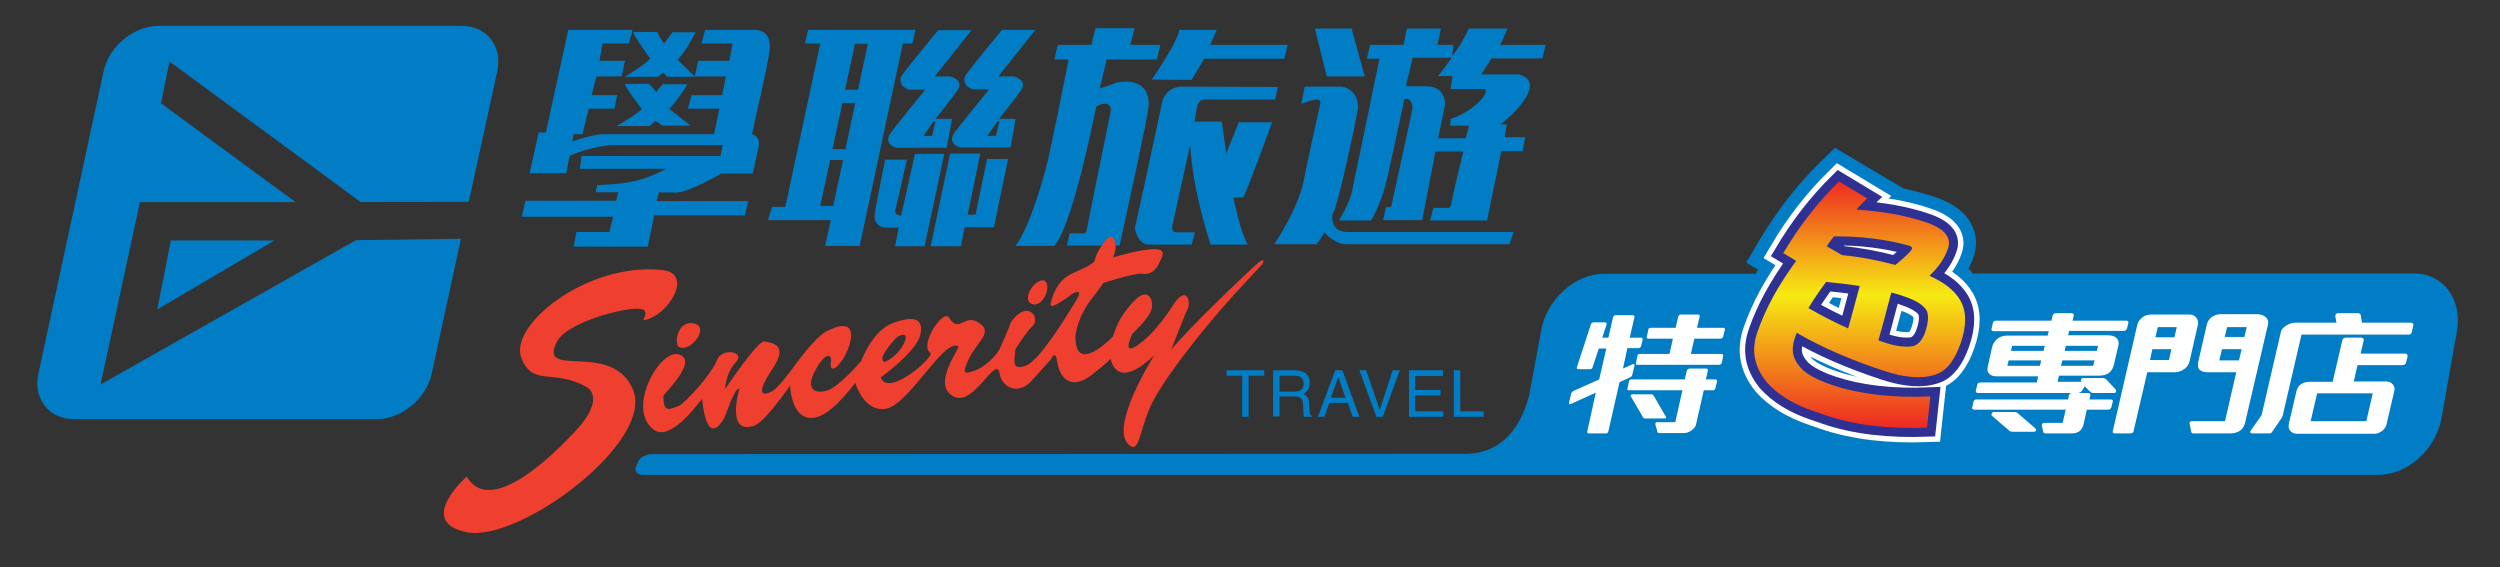 <?xml version="1.0" encoding="utf-8"?>
<!-- Generator: Adobe Illustrator 22.1.0, SVG Export Plug-In . SVG Version: 6.00 Build 0)  -->
<svg version="1.1" id="Layer_1" xmlns="http://www.w3.org/2000/svg" xmlns:xlink="http://www.w3.org/1999/xlink" x="0px" y="0px"
	 viewBox="0 0 736 167" style="enable-background:new 0 0 736 167;" xml:space="preserve">
<rect x="0" y="0" width="736" height="167" fill="#333333" stroke="none"/>
<style type="text/css">
	.st0{fill-rule:evenodd;clip-rule:evenodd;fill:#007DC5;}
	.st1{fill:#EF402F;}
	.st2{fill:#007DC5;}
	.st3{fill:#FFFFFF;}
	.st4{fill:none;stroke:#FFFFFF;stroke-width:8.538;}
	.st5{fill:none;stroke:#2E3092;stroke-width:5.336;}
	.st6{fill-rule:evenodd;clip-rule:evenodd;fill:url(#SVGID_1_);}
	.st7{fill:#FFFFFF;stroke:#FFFFFF;stroke-width:0.4;}
</style>
<g>
	<g>
		<path class="st0" d="M710.7,80.5H582h-1.2c-0.4-0.5-0.8-1-1.3-1.4c0.6-1.1,1.1-2.2,1.5-3.4c1.1-3.2,1-6.5-0.5-9.4
			c-1.8-3.8-5.5-6.5-11.1-8.4c-2.8-0.9-5.8-1.7-9-2.4l-20.2-12l-4.4,4.3c-6.7,6.6-12.6,14.2-17.7,22.7l-4,6.8l3.5,2.1
			c-0.3,0.4-0.5,0.8-0.7,1.2c0,0-0.1,0-0.1,0h-6.5h-38c-8.6,0-17,7.5-18.6,16.8l-3.5,18.9c-3.1,12.2-10.3,17.3-18.8,17.3l-239.5,0.1
			c-1.7,0-3.6,1-4.1,2.3l-0.6,1.5c-0.5,1.3,0.4,2.3,2.1,2.3c0,0,283.5,0,283.6,0h227.3c8.6,0,17-7.5,18.6-16.8l4.5-25.4
			C725,88.1,719.3,80.5,710.7,80.5z"/>
	</g>
	<path class="st1" d="M189.9,94.2c7-1.5,14.4-13.7,5.1-14.7c-22.2-2.4-45.3,16.3-41.5,25.9c3.4,8.6,9.4,3,19.3,8.6
		c2,1.2,3.9,5.1-3.3,12.8c-7.1,7.7-25.3,25.3-32.1,13.5c0,0-15.2,13.4,0.1,16.4c15.5,3,55.5-26.8,48.8-42.1
		C180,100,158.1,112,164,100.5c3.1-6.1,24-11.3,25.7-9.1C190.8,92.7,188.6,94.5,189.9,94.2z"/>
	<path class="st1" d="M199.6,101.9c3,2.6,9.5-5.3,5-6.6C200,94,198.5,99.9,199.6,101.9z"/>
	<path class="st1" d="M307.2,82.5c-3.3,0-6.3,6-3.4,7C307.2,90.7,310,83.5,307.2,82.5z"/>
	<g>
		<polygon class="st0" points="372.2,109 372.2,110.6 367.6,110.6 367.6,122.7 365.7,122.7 365.7,110.6 361.1,110.6 361.1,109 		"/>
		<path class="st0" d="M381,115.3c0.9,0,1.6-0.2,2-0.5c0.5-0.4,0.8-1,0.8-1.9c0-1-0.4-1.6-1.1-2c-0.4-0.2-0.9-0.3-1.5-0.3h-4.5v4.7
			H381z M374.8,109h6.3c1,0,1.9,0.2,2.6,0.5c1.3,0.6,1.9,1.7,1.9,3.2c0,0.8-0.2,1.5-0.5,2c-0.3,0.5-0.8,0.9-1.4,1.3
			c0.5,0.2,0.9,0.5,1.2,0.9c0.3,0.4,0.4,0.9,0.5,1.7l0.1,1.8c0,0.5,0.1,0.9,0.1,1.2c0.1,0.4,0.3,0.7,0.6,0.8v0.3h-2.3
			c-0.1-0.1-0.1-0.3-0.1-0.5c0-0.2-0.1-0.5-0.1-1.1l-0.1-2.3c0-0.9-0.4-1.5-1-1.8c-0.3-0.2-0.9-0.3-1.7-0.3h-4.2v5.9h-1.9V109z"/>
		<path class="st0" d="M396.1,117.1l-2.1-6.1l-2.2,6.1H396.1z M393.1,109h2.1l5,13.7h-2l-1.4-4.1h-5.4l-1.5,4.1h-1.9L393.1,109z"/>
		<polygon class="st0" points="402.2,109 406.2,120.7 410,109 412.1,109 407.1,122.7 405.2,122.7 400.2,109 		"/>
		<polygon class="st0" points="414.8,109 424.8,109 424.8,110.7 416.6,110.7 416.6,114.8 424.1,114.8 424.1,116.4 416.6,116.4 
			416.6,121.1 424.9,121.1 424.9,122.7 414.8,122.7 		"/>
		<polygon class="st0" points="428,109 429.9,109 429.9,121.1 436.8,121.1 436.8,122.7 428,122.7 		"/>
	</g>
	<g>
		<path class="st2" d="M135.7,70.3l-8.6,39.7c-1.6,7.4-8.9,13.4-16.3,13.4H21.8c-7.4,0-12.1-6-10.5-13.4L30.5,21
			c1.6-7.4,8.9-13.4,16.3-13.4h89.1c7.4,0,12.1,6,10.5,13.4L138,59.4l-31.8,0.1L49.9,18.1l-2.5,12.3L87,59.5H41.2l-11.6,53.7
			l75.2-42.5L135.7,70.3z"/>
		<polygon class="st2" points="50.3,70.8 80.8,70.8 46.3,91.1 		"/>
	</g>
	<g>
		<path class="st2" d="M328.8,24.3c0,0-3,1.2-5,1.7l2-8.5h14.8l1-4.3h-8.8l1.2-4.9h-11.5l-1.2,4.9h-9.9l-1,4.3h4.2
			c0,0-5.2,26.6-6.7,32.1c-5.3,19.3-9,22.8-9,22.8s9.9,0,11.5,0c5.6-6.5,11.8-38.9,12.4-41.1c4.7-2.4,4.2,1.5,4.2,1.5
			s-6.8,33.1-7,34.6c-0.2,1.6-1.3,1.3-1.3,1.3h-3.8l-0.8,3.6h15.5c0,0,8.6-38.6,8.6-41.7C338.1,22,328.8,24.3,328.8,24.3z"/>
		<path class="st2" d="M350.8,23.5c0.5-0.7,3.7-6.2,3.7-6.2h23.6l1-4.1h-22.8l1.9-4.4c0,0-8.1,0-11.1,0c0.2,2.7-8,14.6-8,14.6
			S349.2,23.6,350.8,23.5z"/>
		<path class="st2" d="M366,58.1c1-1.4,8.5-22.1,8.5-22.1h-9.8l-3.7,9.2l-1.3-9.4h-8c0,0,0.3-2.6,0.8-4.7c0.5-2,2.5-1.8,2.5-1.8
			h20.4l0.8-3.7c0,0-23.4-0.1-28.2-0.1c-4.8,0-5.8,4.3-5.8,4.3s-7.6,35.6-8.1,37.4c1.1,5.2,4.2,4.8,4.2,4.8h12.5l1-3.6
			c0,0-2.4,0-5.5,0c-1.5,0-1.2-1.7-1.2-1.7s4.8-22,5.3-24c0.7,13.8,6,29.3,6,29.3s8.8,0,11,0c-1.9-2.4-4.3-13.8-4.3-13.8
			S365.2,58.2,366,58.1z"/>
		<polygon class="st2" points="401.8,22.5 397.9,8.4 387.1,8.4 390.6,22.5 		"/>
		<path class="st2" d="M392.3,63.1c1.9-3.2,6.9-27.9,7.5-31.1c0.2-6-4.8-6.5-4.8-6.5h-10.9l-1,5.1c0,0,3-1.2,4.4-1.3
			c1.4-0.1,1.2,1.2,1.2,1.2s-4.1,18.4-4.9,22.7c-1.7,8.6-8.7,18.7-8.7,18.7h12.5c0,0,1.2-1.5,2.3-3.5c3.1,3.5,6.1,3.5,6.1,3.5h48.4
			l1.2-3.6c0,0-43.1,0-48.5,0C392.4,68.4,392,65.2,392.3,63.1z"/>
		<path class="st2" d="M423.5,22.5c-0.1,0.1-0.1,0.1-0.1,0.2C423.4,22.6,423.5,22.5,423.5,22.5z"/>
		<path class="st2" d="M423.2,22.8L423.2,22.8L423.2,22.8z"/>
		<path class="st2" d="M454.1,17.3l0.9-4.1c0,0-11.2,0-13.4,0c0.7-1,2.2-4.8,2.2-4.8s-9.4,0-11.4,0c-0.6,1.4-2.9,6-4.9,8l0.4-3.2
			h-4.7l1-4.8h-10l-1,4.8h-9.8l-1,4.1h3.7c0,0-7.3,35.6-8.1,39.2c-0.8,3.6-3.8,8.4-3.8,8.4s7.9,0,9.4,0c2.2-3.1,4.2-9.8,4.8-12.4
			c0.6-2.6,4.7-21.4,5-23.3c2.3-0.5,2.5,2,2.4,2.9c-0.1,0.9-6,27.5-6.1,28.2c-0.1,0.8-0.6,0.7-0.6,0.7h-1.1l-0.8,3.8h11.5l3.9-20.2
			h8.2c0,0-3.5,14.3-3.5,15.3c0,0.9-0.8,1.3-0.8,1.3h-4.5l-1,3.7h16.8l4.2-20.4h6.3l0.7-4.1h-6l0.6-3.8c0,0-0.8,0.1-1.9,0
			c2.2-1.4,7.9-6.8,8.6-10.5c0.7-3.7-3.3-4.2-3.3-4.2h-10.9l3-4.7H454.1z M437.3,26.3c0,0,0.4,0.8-0.5,2.1c-1.2,1.8-5,5.1-9.7,6.6
			c-0.2,2-0.2,2-0.2,2h5.6l-1,3.7h-8.1l2-9.8c0,0,0.4-5.5-5.4-5.5c-5.7,0-6.1,0-6.1,0c2-8.4,2-8.4,2-8.4h11.5c0,0-3.3,4.6-4.1,5.4
			c1.6,0,4.3,0,4.3,0l-0.5,3.8H437.3z"/>
		<path class="st2" d="M267.7,26.4h4.7c0,0-9.9,12.1-10.5,13.2c-1.6,3.1,2,3.9,2,3.9h14.8l1.6-8.5h-4.9c0,0,6.1-7.5,6.8-9
			c1.3-2.6-2.5-3.5-2.5-3.5h-4.5L286,8.9h-9.8c0,0-10.5,12.6-10.9,13.7C264.3,25.6,267.7,26.4,267.7,26.4z M275.4,35.8l-1,4.2h-2.5
			l3-4.4L275.4,35.8z"/>
		<path class="st2" d="M269.4,45.2l-4.1,18.2c0,0,0,0.2-1.1-0.2c-1.1-0.5-0.5-1.8-0.5-1.8l3.3-14.4h-6.4c0,0-3,14.6-3.1,16.3
			c-0.2,3.7,3.2,3.7,3.2,3.7h3.9l-1.1,5.5h8.7l5.8-27.2H269.4z"/>
		<polygon class="st2" points="287.2,63.2 284.9,63.2 288.6,45.2 279.7,45.2 274,72.5 282.9,72.5 284,66.9 292.6,66.9 296.8,46.8 
			290.6,46.8 		"/>
		<path class="st2" d="M294.1,35c0,0,6.1-7.5,6.8-9c1.3-2.6-2.5-3.5-2.5-3.5h-4.5l10.9-13.7H295c0,0-10.5,12.6-10.9,13.7
			c-1,3,2.4,3.8,2.4,3.8h4.7c0,0-9.9,12.1-10.5,13.2c-1.6,3.1,2,3.9,2,3.9h14.8L299,35H294.1z M293.2,40h-2.5l3-4.4l0.5,0.2
			L293.2,40z"/>
		<path class="st2" d="M268.6,12.8l0.9-4h-31.6l-0.9,4h4.5l-10.3,48.1h-3.9l-1.2,3.9h18.5l-1.7,7.6h10.2l12.7-59.6H268.6z
			 M245.3,60.6h-3.8l2.9-13.5h3.8L245.3,60.6z M248.9,43.9h-3.8l2.9-13.6h3.8L248.9,43.9z M252.6,26.4h-3.8l2.9-13.5h3.8L252.6,26.4
			z"/>
		<path class="st2" d="M204.8,9.5H198c0,0,0,0-2.5,3.3c-1.5-2-2-3.4-2-3.4h-7c-0.4,0.6,4.9,7.8,4.9,7.8c-0.7,1.3-7.4,5.4-7.4,5.4
			h9.7l1.5-1.2l1.2,1.2h8.2l-5.1-5C201.6,15.7,204.8,9.5,204.8,9.5z"/>
		<path class="st2" d="M181.5,37.1h9.7l1.8-1.5l2.1,1.4h8.2l-6.3-5c2.1-1.8,5.4-7.2,5.4-7.2h-6.8c0,0,0.1-1-2.4,2.3
			c-1.6-2-2.2-2.4-2.2-2.4h-7c-0.3,0.6,4.9,7.3,4.9,7.3C188.3,33.3,181.5,37.1,181.5,37.1z"/>
		<path class="st2" d="M221.4,39.5c1.5-7.5,4-17,5.1-24.2c1.1-7.1-4.5-6.5-4.5-6.5s0,0-14.4,0l-1.1,4h9.2l-1,5.1h-9.1l-1.1,4.6h9.2
			l-1.1,5.5h-9l-1.1,4h9.3l-1.6,7.5c0,0,0,0-32.6,0c-2.9,0-9.1,2.1-9.1,2.1l0.4-2.1h2.6l1.8-7.5h7.6l0.8-4h-7.5l1.4-5.5h7.4l1-4.6
			h-7.5l0.9-5.1h7.8l1-4h-18.9L160.7,39h-2.1L155.9,51h10.8c0,0,0,0,1-5.1c5.3-2.5,11.9-3.2,11.9-3.2h33.2l-0.7,3.2h-40.9l-0.5,3.8
			c0,0,0,0,25.5,0c-7.5,3.8-11.4,4.4-20.4,4.8l-0.4,2.1h6.6l-0.6,2.5h-26.7l-1.1,4.7h26.9l-1.1,4.5h-9.7l-0.8,4.3h21.8l1.9-9.2h26.7
			l1-4.2h-27l0.7-2.6c0,0,0,0.1,4.9,0.1c4,0,13.4-5.6,13.4-5.6s0,0,9.3,0c0.7-3,1.2-5.5,1.8-8.1C223.9,40,221.4,39.5,221.4,39.5z"/>
	</g>
	<path class="st1" d="M260.4,106.6c0,0,3.6-1.4,5.6-5.3c2-3.8-1.1-2.9-2.3-1.7c-1.2,1.2-3,3.6-3.7,5
		C259.3,106.1,260.4,106.6,260.4,106.6z M195.3,116.6c0,5.3,2,3.8,4.5,2.9c2-0.8,10-9.8,11.3-13.5c1.3-3.7,8.6-2.6,5.5,0.7
		c-3.1,3.3-3.1,7.8-3.1,7.8s9.7-14.5,11.6-14c1.9,0.5,7.2,0.7,2.5,7.8c-4.7,7-3.8,8.6-0.5,7c3.8-1.8,10.8-15.2,16.7-18
		c9.9-4.8,6.7,4.9,4.3,8.5c-2.4,3.6-3.9,3.4-3.5,0.8c0.5-2.5-1.7-3-4.5,2.3c-3.2,5.8-0.1,7.1,3.3,6.1c3.5-0.9,10.2-8.8,10.2-8.8
		s3.1-8.8,9.3-11.1c6.2-2.3,9.2-1.3,8,3.6c-1.2,4.9-11.6,12.4-11.6,12.4c2.2,6.1,16-6.2,14.6-7.2c-3.4-2.3,3.8-13.1,5.5-10.4
		c2.8,4.6,4.4-0.7,8,1.1c5.7,2.9,0.4,5.7-2.1,10.9c-2.5,5.1-1,4.5,1.7,3.6c2.6-0.9,6.4-4.2,7.5-6.8c1.1-2.3,3.2-7.6,3.2-7.6
		c5.1-6.9,8.8-0.8,6.2,1.4c-1.7,1.4-5,6.8-5,6.8c-0.2,3.5-1.2,6.3,3.2,4.7c4.1-1.6,12.2-15,14.7-19.1c2.5-4.1-1.1-2-1.1-2
		s-7,5.4-6.4,2.9c2.1-8.9,7.2-8.8,11-11.1c3.4-2,0.8-1,3.8-5.6c3-4.7,3.7-3.1,4.2-1.2c0.5,1.9-0.6,4.3-0.6,4.3s6.2-2,11.1-2.4
		c4.9-0.4,3.6,1.7,2.4,4.2c-1.2,2.5-3.1,3.3-4.9,3c-1.9-0.4-11.5,2.7-11.5,2.7s-1.7,2.5-2.9,4c-5.1,6.2-5.3,11.9-5.3,11.9
		c0,11.5,11-0.1,11-0.1c1-2.3,1.2-4.8,5.7-9.9c4.5-5.1,6.2-1.3,5.8,1.4c-0.3,2.7-5.7,7.6-5.7,7.6c-3.7,8,2.6,2.6,2.6,2.6
		s4.4-3.1,9.3-10.9c4.2-6.6,5.4-0.5,4.3,1.2c-0.6,0.9-4.8,11.9-4.8,11.9c3.6-4.8,22.6-23.1,25.7-25.7c2.2-1.8,1.2,0.4,1.2,0.4
		s-2.1,2.2-8,8.6c-11.6,12.8-22.6,27.4-25.3,34c-3.1,7.5-3.1,13.3-6.1,10.6c-5.9-5.2,7.5-26.3,7.5-26.3c-11.5,10.9-12.8,1-12.8,1
		s-0.8,1-5.5,4.7c-6.3,4.9-9.5,0.8-10.2-3.5c-0.6-4.4-1.9-1-1.9-1s-1.8,2-5.7,6.3c-3.9,4.3-8.7,2.1-9.4-2.1c-1-5.9-7.5,9.7-13.4,6.8
		c-7-3.4,1.9-14.3,1.2-14.8c-4-2.7-14.5,17-21.1,18.3c-6.7,1.3-9.2-7.6-9.2-7.6c-2.9,3.8-7.6,9.3-11.7,10.2
		c-7.2,1.5-7.5-9.4-7.5-9.4s-7.4,10.8-10.5,11.8c-8.6,3-4.4-10.9-4.4-10.9c-1.5-0.3-3.9,7.6-4.4,8.5c-5.5,9.7-6.6-5.5-6.6-5.5
		c-2.5,3.3-9.7,12.3-14.1,9.2c-8.6-6.1,1.9-24.4,7.4-22.2C205.7,106.3,195.3,116,195.3,116.6z"/>
	<path class="st3" d="M482.4,102.5h-3.3l-1.3,6l2.9-1.3c0.3-0.1,0.6,0.1,0.5,0.4l-0.7,2.9c-0.1,0.3-0.4,0.5-0.6,0.6l-3.1,1.4
		l-3.3,14.5c-0.1,0.3-0.3,0.6-0.6,0.6h-5.2c-0.3,0-0.5-0.3-0.4-0.6l2.5-11.4l-7.5,3.4c-0.2,0.1-0.5-0.2-0.4-0.4l0.7-2.9
		c0.1-0.2,0.3-0.4,0.6-0.6l7.6-3.4l2.1-9.1h-2.2l-1.9,5.7c0,0.2-0.4,0.4-0.6,0.4h-3.6c-0.3,0-0.5-0.3-0.4-0.5l4.2-12.8
		c0-0.2,0.4-0.5,0.7-0.5h3.5c0.3,0,0.4,0.4,0.4,0.6l-1.3,3.9h1.8l1.4-6.1c0.1-0.2,0.4-0.5,0.6-0.5h5.3c0.2,0,0.5,0.3,0.4,0.5
		l-1.4,6.1h3.3c0.3,0,0.6,0.2,0.5,0.6l-0.5,2C483,102.2,482.7,102.5,482.4,102.5z M504.4,114.9h-2.8l-2.3,10.1
		c-0.1,0.6-0.7,1.2-1.3,1.7c-0.6,0.4-1.4,0.8-2.1,0.8h-7.5c-0.2,0-0.4-0.1-0.4-0.2l-0.7-2.5c0-0.1,0.2-0.5,0.4-0.5h5.5l2.1-9.4
		h-15.8c-0.3,0-0.5-0.2-0.4-0.4l0.5-2.4c0.1-0.2,0.3-0.4,0.6-0.4H496l0.6-2.6c0.1-0.3,0.5-0.6,0.9-0.6h4.8c0.3,0,0.6,0.3,0.5,0.6
		l-0.6,2.6h2.8c0.3,0,0.6,0.2,0.5,0.6l-0.5,2C505,114.6,504.6,114.9,504.4,114.9z M490.1,123.2h-5.6c-0.3,0-0.6,0-0.7-0.2l-3.8-6.5
		c0-0.1,0.2-0.4,0.5-0.4h5.8c0.2,0,0.4,0.2,0.5,0.3l3.7,6.4C490.7,122.9,490.4,123.2,490.1,123.2z M506.1,107.4H482
		c-0.3,0-0.5-0.2-0.4-0.4l0.5-2.4c0-0.2,0.3-0.4,0.6-0.4h8.8l1-4.5h-7.3c-0.3,0-0.5-0.2-0.4-0.4l0.5-2.4c0.1-0.2,0.3-0.4,0.6-0.4
		h7.4l0.8-3.4c0.1-0.2,0.4-0.5,0.6-0.5h5.3c0.2,0,0.5,0.3,0.4,0.5l-0.8,3.4h7.7c0.3,0,0.6,0.2,0.5,0.6l-0.5,2
		c-0.1,0.4-0.5,0.6-0.8,0.6h-7.7l-1,4.5h9c0.3,0,0.6,0.2,0.5,0.6l-0.4,2C506.8,107.2,506.4,107.4,506.1,107.4z"/>
	<g>
		<path class="st4" d="M541.4,53.4c-6.3,6.2-11.8,13.3-16.4,21.1l3.8,2.3c-5.3,7.2-9.1,14.2-11.4,20.9c-1.9,5.4-1,10.2,2.7,14.8
			c3.3,3.7,8,6.6,14,8.6l3.2,1.1c8.7,3,18.8,4.1,30,3.7l1-9.2c-11.4,0.5-21-0.7-28.8-3.3c-5-1.7-8.4-3.6-10-5.9
			c-1.8-2.2-2.2-4.8-1.1-8c0.2-0.5,0.3-1,0.6-1.5c7,4.1,15.6,7.9,25.7,11.2c6.3,2.1,11.4,2.4,15.3,1c3-1,5.4-4,7.2-9.1
			c1.8-5.2,1.8-9.4-0.1-12.7c-1.7-2.9-4.7-5.3-9.1-7.2c2.7-2.5,4.6-5.3,5.5-8.1c1.1-3.2-1.1-5.9-6.6-7.7c-5.9-2-12.7-3.2-20.4-3.7
			c1-1.1,2-2.2,3.2-3.3L541.4,53.4L541.4,53.4z M537.6,83c3.4,0.3,6.7,0.7,9.9,1.2c-1,3.9-2.2,8-3.4,12.5c-4-1.8-7.9-3.8-11.7-6
			C533.9,88.2,535.6,85.7,537.6,83L537.6,83z M556.8,86.1c1.3,0.4,2.6,0.7,3.9,1.2c3.5,1.2,5.7,2.6,6.6,4.3c0.5,1.4,0.4,3.5-0.5,6.1
			c-0.8,2.4-2.1,3.8-3.6,4.2c-2.4,0.4-5.4,0-8.8-1.2l-1.4-0.5C554.4,95.4,555.6,90.6,556.8,86.1L556.8,86.1z M537.8,72.5
			c0.6-0.9,1.3-1.9,2.1-2.9c7.7-0.1,15.1,0.8,22.1,2.7c0.7,0.2,1,0.6,0.9,0.9c-0.3,0.8-2,2.4-4.9,4.8c-5.2-1.4-10.4-2.4-15.7-2.9
			L537.8,72.5L537.8,72.5z"/>
		<path class="st5" d="M541.4,53.4c-6.3,6.2-11.8,13.3-16.4,21.1l3.8,2.3c-5.3,7.2-9.1,14.2-11.4,20.9c-1.9,5.4-1,10.2,2.7,14.8
			c3.3,3.7,8,6.6,14,8.6l3.2,1.1c8.7,3,18.8,4.1,30,3.7l1-9.2c-11.4,0.5-21-0.7-28.8-3.3c-5-1.7-8.4-3.6-10-5.9
			c-1.8-2.2-2.2-4.8-1.1-8c0.2-0.5,0.3-1,0.6-1.5c7,4.1,15.6,7.9,25.7,11.2c6.3,2.1,11.4,2.4,15.3,1c3-1,5.4-4,7.2-9.1
			c1.8-5.2,1.8-9.4-0.1-12.7c-1.7-2.9-4.7-5.3-9.1-7.2c2.7-2.5,4.6-5.3,5.5-8.1c1.1-3.2-1.1-5.9-6.6-7.7c-5.9-2-12.7-3.2-20.4-3.7
			c1-1.1,2-2.2,3.2-3.3L541.4,53.4L541.4,53.4z M537.6,83c3.4,0.3,6.7,0.7,9.9,1.2c-1,3.9-2.2,8-3.4,12.5c-4-1.8-7.9-3.8-11.7-6
			C533.9,88.2,535.6,85.7,537.6,83L537.6,83z M556.8,86.1c1.3,0.4,2.6,0.7,3.9,1.2c3.5,1.2,5.7,2.6,6.6,4.3c0.5,1.4,0.4,3.5-0.5,6.1
			c-0.8,2.4-2.1,3.8-3.6,4.2c-2.4,0.4-5.4,0-8.8-1.2l-1.4-0.5C554.4,95.4,555.6,90.6,556.8,86.1L556.8,86.1z M537.8,72.5
			c0.6-0.9,1.3-1.9,2.1-2.9c7.7-0.1,15.1,0.8,22.1,2.7c0.7,0.2,1,0.6,0.9,0.9c-0.3,0.8-2,2.4-4.9,4.8c-5.2-1.4-10.4-2.4-15.7-2.9
			L537.8,72.5L537.8,72.5z"/>
		<linearGradient id="SVGID_1_" gradientUnits="userSpaceOnUse" x1="547.38" y1="125.989" x2="547.38" y2="53.421">
			<stop  offset="4.762000e-03" style="stop-color:#EE2A23"/>
			<stop  offset="0.538" style="stop-color:#F6EB12"/>
			<stop  offset="1" style="stop-color:#EE2A23"/>
		</linearGradient>
		<path class="st6" d="M541.4,53.4c-6.3,6.2-11.8,13.3-16.4,21.1l3.8,2.3c-5.3,7.2-9.1,14.2-11.4,20.9c-1.9,5.4-1,10.2,2.7,14.8
			c3.3,3.7,8,6.6,14,8.6l3.2,1.1c8.7,3,18.8,4.1,30,3.7l1-9.2c-11.4,0.5-21-0.7-28.8-3.3c-5-1.7-8.4-3.6-10-5.9
			c-1.8-2.2-2.2-4.8-1.1-8c0.2-0.5,0.3-1,0.6-1.5c7,4.1,15.6,7.9,25.7,11.2c6.3,2.1,11.4,2.4,15.3,1c3-1,5.4-4,7.2-9.1
			c1.8-5.2,1.8-9.4-0.1-12.7c-1.7-2.9-4.7-5.3-9.1-7.2c2.7-2.5,4.6-5.3,5.5-8.1c1.1-3.2-1.1-5.9-6.6-7.7c-5.9-2-12.7-3.2-20.4-3.7
			c1-1.1,2-2.2,3.2-3.3L541.4,53.4L541.4,53.4z M537.6,83c3.4,0.3,6.7,0.7,9.9,1.2c-1,3.9-2.2,8-3.4,12.5c-4-1.8-7.9-3.8-11.7-6
			C533.9,88.2,535.6,85.7,537.6,83L537.6,83z M556.8,86.1c1.3,0.4,2.6,0.7,3.9,1.2c3.5,1.2,5.7,2.6,6.6,4.3c0.5,1.4,0.4,3.5-0.5,6.1
			c-0.8,2.4-2.1,3.8-3.6,4.2c-2.4,0.4-5.4,0-8.8-1.2l-1.4-0.5C554.4,95.4,555.6,90.6,556.8,86.1L556.8,86.1z M537.8,72.5
			c0.6-0.9,1.3-1.9,2.1-2.9c7.7-0.1,15.1,0.8,22.1,2.7c0.7,0.2,1,0.6,0.9,0.9c-0.3,0.8-2,2.4-4.9,4.8c-5.2-1.4-10.4-2.4-15.7-2.9
			L537.8,72.5L537.8,72.5z"/>
	</g>
	<g>
		<path class="st7" d="M620.7,120.4h-6.5l-1,4.5c-0.2,0.7-0.5,1.3-0.9,1.7c-0.6,0.5-1.3,0.8-2.3,0.8h-7.7c-0.3,0-0.6-0.1-0.6-0.4
			l-0.4-1.8c0-0.2,0.2-0.5,0.4-0.5h5.7l1-4.3h-27.2c-0.3,0-0.5-0.2-0.4-0.4l0.4-1.7c0.1-0.2,0.2-0.5,0.6-0.5h27.2l0.3-1.4
			c0.1-0.3,0.3-0.5,0.8-0.5h4.6c0.3,0,0.6,0.2,0.5,0.5l-0.3,1.4h6.5c0.3,0,0.5,0.2,0.4,0.4l-0.4,1.6
			C621.2,120.3,620.9,120.4,620.7,120.4z M622.5,115.5h-6c-0.4,0-0.7,0-1-0.3l-1.8-1.8l-0.9,1.5c-0.2,0.3-0.6,0.6-1.2,0.6h-29.3
			c-0.3,0-0.5-0.2-0.4-0.5l0.4-1.7c0.1-0.3,0.2-0.5,0.7-0.5h16.8l0.5-2.2h-12.3c-1,0-1.9-0.2-2.3-0.8c-0.4-0.4-0.5-1-0.3-1.9
			l1.3-5.8c0.2-0.8,0.7-1.5,1.3-2.1c0.7-0.6,1.7-1,2.7-1h12.3l0.4-1.7h-16.5c-0.3,0-0.5-0.2-0.4-0.4l0.4-1.8
			c0.1-0.2,0.2-0.5,0.7-0.5h16.5l0.4-1.7c0.1-0.3,0.3-0.5,0.8-0.5h4.5c0.4,0,0.6,0.2,0.5,0.5l-0.4,1.7H626c0.3,0,0.5,0.2,0.4,0.4
			l-0.4,1.6c-0.1,0.4-0.4,0.6-0.7,0.6H609l-0.4,1.7h11.8c1.1,0,2,0.2,2.6,0.8c0.5,0.5,0.7,1.2,0.4,2.2l-1.2,5.2
			c-0.2,1-0.7,1.9-1.3,2.4c-0.7,0.6-1.8,0.9-3.1,0.9H606l-0.5,2.2h7.6l-0.2-0.4c-0.2-0.2,0-0.7,0.4-0.7h5.7c0.5,0,0.8,0.2,1,0.4
			l2.7,2.9C622.9,115.2,622.7,115.5,622.5,115.5z M598.9,126.9h-6.4c-0.5,0-0.8-0.1-1-0.4l-4.9-4.2c-0.3-0.2,0-0.8,0.4-0.8h6
			c0.3,0,0.6,0,0.9,0.3l5.2,4.5C599.4,126.5,599.2,126.9,598.9,126.9z M601.2,105.9h-10l-0.5,2h10L601.2,105.9z M602.2,101.6h-10
			l-0.4,1.9h10L602.2,101.6z M616.9,105.9H607l-0.5,2h9.9L616.9,105.9z M617.9,101.6H608l-0.4,1.9h9.9L617.9,101.6z"/>
		<path class="st7" d="M642.9,108.5c-0.8,0.6-1.8,0.9-2.8,0.9H632l-4.1,17.6c0,0.2-0.4,0.4-0.6,0.4h-4.7c-0.3,0-0.5-0.2-0.4-0.4
			l7.2-31.3c0.2-0.8,0.6-1.4,1.3-2c0.7-0.6,1.6-0.9,2.5-0.9h11.5c0.7,0,1.3,0.3,1.7,0.8c0.4,0.5,0.6,1.2,0.5,1.8l-2.5,11
			C644.2,107.3,643.6,108,642.9,108.5z M639.5,102.6h-6l-0.8,3.6h6L639.5,102.6z M641.1,96.1h-6l-0.8,3.4h6L641.1,96.1z
			 M659.4,126.6c-0.7,0.5-1.7,0.8-2.8,0.8h-10.8c-0.3,0-0.5-0.1-0.5-0.3l-0.5-2.5c-0.1-0.2,0.2-0.4,0.5-0.4h9.9l3.4-14.8H650
			c-1.2,0-2-0.3-2.4-0.8c-0.4-0.5-0.4-1.2-0.2-2.2l2.5-10.9c0.2-0.7,0.6-1.3,1.1-1.8c0.7-0.6,1.7-1,2.7-1h11c0.9,0,1.7,0.4,2.3,0.9
			c0.5,0.5,0.7,1.2,0.5,1.9l-6.6,28.3C660.7,125.1,660.2,126,659.4,126.6z M660.2,102.6H654l-0.9,3.7h6.2L660.2,102.6z M661.7,96.1
			h-6.2l-0.8,3.3h6.2L661.7,96.1z"/>
		<path class="st7" d="M709.2,98.3h-31.8l-5.4,23.3c-0.1,0.6-0.3,1.2-0.7,1.7l-2.6,3.8c-0.1,0.2-0.3,0.3-0.6,0.3h-5.1
			c-0.3,0-0.4-0.2-0.3-0.4l3.3-4.7l5.7-24.6c0.1-0.6,0.7-1.2,1.5-1.7c0.8-0.5,1.7-0.8,2.5-0.8h12.4l-0.4-2.2c0-0.3,0.3-0.6,0.6-0.6
			h5.9c0.3,0,0.6,0.2,0.6,0.4l0.4,2.4h14.5c0.4,0,0.7,0.2,0.6,0.5l-0.5,2.2C709.8,98,709.5,98.3,709.2,98.3z M707.3,107.3h-13.4
			l-1.2,5.2h9.6c0.8,0,1.5,0.2,1.9,0.7c0.4,0.4,0.7,1,0.5,1.8l-2.3,9.9c-0.2,0.7-0.6,1.3-1.2,1.8c-0.6,0.4-1.3,0.8-2.1,0.8h-22.8
			c-0.8,0-1.5-0.3-1.9-0.8c-0.4-0.4-0.5-1.1-0.4-1.8l2.3-9.8c0.2-0.7,0.6-1.4,1.2-1.8c0.6-0.4,1.4-0.7,2.4-0.7h7l2.9-12.5
			c0.1-0.2,0.4-0.5,0.7-0.5h4.7c0.3,0,0.5,0.3,0.5,0.5l-1,4.2h13.4c0.3,0,0.5,0.2,0.5,0.6l-0.5,2C708,107.1,707.6,107.3,707.3,107.3
			z M698.8,115.6H682l-2,8.6h16.8L698.8,115.6z"/>
	</g>
</g>
</svg>
